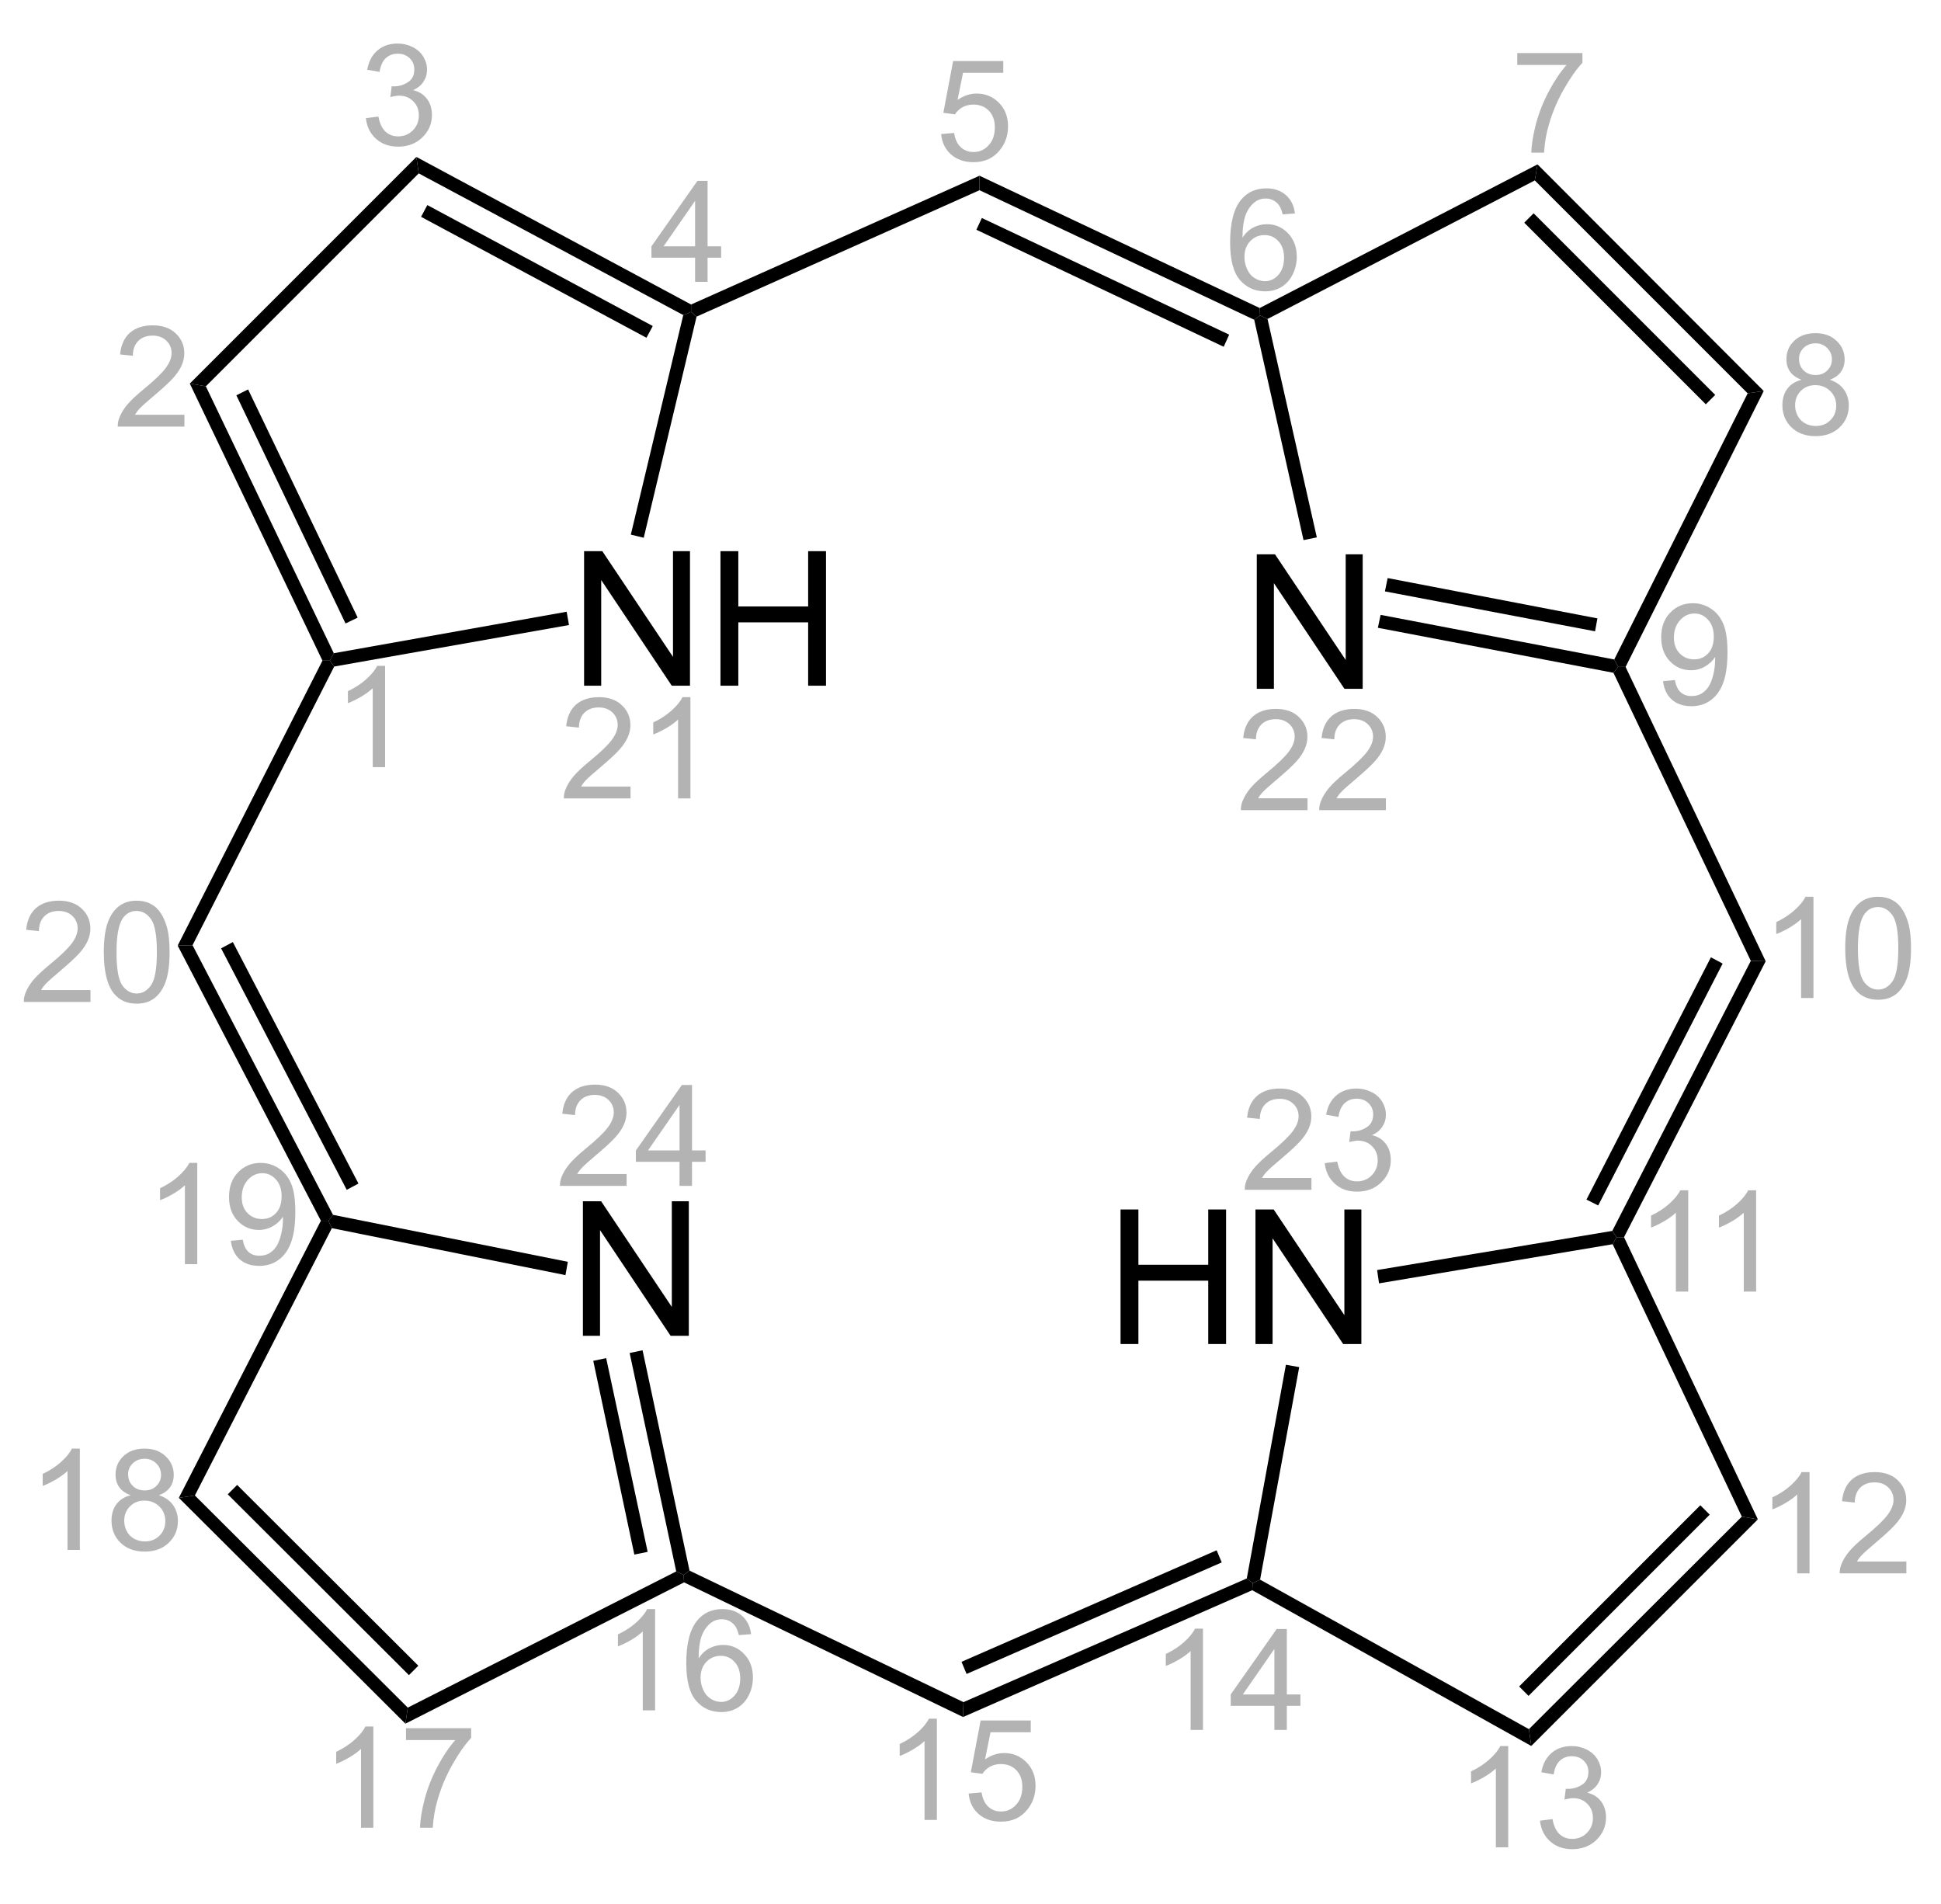 <?xml version="1.0" encoding="UTF-8"?>
<!-- Converted by misc2svg (http://www.network-science.de/tools/misc2svg/) -->
<svg xmlns="http://www.w3.org/2000/svg" xmlns:xlink="http://www.w3.org/1999/xlink" width="310pt" height="304pt" viewBox="0 0 310 304" version="1.1">
<defs>
<clipPath id="clip1">
  <path d="M 0 303.75 L 310 303.75 L 310 0 L 0 0 L 0 303.75 Z M 0 303.75 "/>
</clipPath>
</defs>
<g id="misc2svg">
<g clip-path="url(#clip1)" clip-rule="nonzero">
<path style=" stroke:none;fill-rule:nonzero;fill:rgb(0%,0%,0%);fill-opacity:1;" d="M 93.098 213.312 L 93.098 191.828 L 96.008 191.828 L 107.297 208.703 L 107.297 191.828 L 110.012 191.828 L 110.012 213.312 L 107.102 213.312 L 95.832 196.438 L 95.832 213.312 L 93.098 213.312 Z M 93.098 213.312 "/>
<path style=" stroke:none;fill-rule:nonzero;fill:rgb(0%,0%,0%);fill-opacity:1;" d="M 31.125 238.812 L 28.562 239.188 L 51.25 194.938 L 52.438 194.938 L 53 196.125 L 31.125 238.812 Z M 31.125 238.812 "/>
<path style=" stroke:none;fill-rule:nonzero;fill:rgb(0%,0%,0%);fill-opacity:1;" d="M 65.125 272.688 L 64.75 275.25 L 28.562 239.188 L 31.125 238.812 L 65.125 272.688 Z M 65.125 272.688 "/>
<path style=" stroke:none;fill-rule:nonzero;fill:rgb(0%,0%,0%);fill-opacity:1;" d="M 66.812 266 L 65.312 267.5 L 36.375 238.625 L 37.875 237.125 L 66.812 266 Z M 66.812 266 "/>
<path style=" stroke:none;fill-rule:nonzero;fill:rgb(0%,0%,0%);fill-opacity:1;" d="M 108 250.938 L 109.188 251.5 L 109.25 252.688 L 64.75 275.25 L 65.125 272.688 L 108 250.938 Z M 108 250.938 "/>
<path style=" stroke:none;fill-rule:nonzero;fill:rgb(0%,0%,0%);fill-opacity:1;" d="M 100.562 216.062 L 102.625 215.625 L 110.125 250.812 L 109.188 251.5 L 108 250.938 L 100.562 216.062 Z M 100.562 216.062 "/>
<path style=" stroke:none;fill-rule:nonzero;fill:rgb(0%,0%,0%);fill-opacity:1;" d="M 94.75 217.312 L 96.812 216.875 L 103.438 247.812 L 101.312 248.25 L 94.75 217.312 Z M 94.75 217.312 "/>
<path style=" stroke:none;fill-rule:nonzero;fill:rgb(0%,0%,0%);fill-opacity:1;" d="M 53 196.125 L 52.438 194.938 L 53.188 194 L 90.688 201.5 L 90.312 203.625 L 53 196.125 Z M 53 196.125 "/>
<path style=" stroke:none;fill-rule:nonzero;fill:rgb(0%,0%,0%);fill-opacity:1;" d="M 28.375 151 L 30.75 150.938 L 53.188 194 L 52.438 194.938 L 51.25 194.938 L 28.375 151 Z M 28.375 151 "/>
<path style=" stroke:none;fill-rule:nonzero;fill:rgb(0%,0%,0%);fill-opacity:1;" d="M 35.312 151.438 L 37.188 150.438 L 57.25 189 L 55.375 190 L 35.312 151.438 Z M 35.312 151.438 "/>
<path style=" stroke:none;fill-rule:nonzero;fill:rgb(0%,0%,0%);fill-opacity:1;" d="M 153.875 271.812 L 153.812 274.188 L 109.25 252.688 L 109.188 251.5 L 110.125 250.812 L 153.875 271.812 Z M 153.875 271.812 "/>
<path style=" stroke:none;fill-rule:nonzero;fill:rgb(0%,0%,0%);fill-opacity:1;" d="M 178.965 214.625 L 178.965 193.141 L 181.816 193.141 L 181.816 201.969 L 192.969 201.969 L 192.969 193.141 L 195.82 193.141 L 195.82 214.625 L 192.969 214.625 L 192.969 204.508 L 181.816 204.508 L 181.816 214.625 L 178.965 214.625 Z M 178.965 214.625 "/>
<path style=" stroke:none;fill-rule:nonzero;fill:rgb(0%,0%,0%);fill-opacity:1;" d="M 200.512 214.625 L 200.512 193.141 L 203.422 193.141 L 214.711 210.016 L 214.711 193.141 L 217.426 193.141 L 217.426 214.625 L 214.516 214.625 L 203.246 197.75 L 203.246 214.625 L 200.512 214.625 Z M 200.512 214.625 "/>
<path style=" stroke:none;fill-rule:nonzero;fill:rgb(0%,0%,0%);fill-opacity:1;" d="M 244.188 276.125 L 244.562 278.812 L 200 253.938 L 200.062 252.812 L 201.25 252.25 L 244.188 276.125 Z M 244.188 276.125 "/>
<path style=" stroke:none;fill-rule:nonzero;fill:rgb(0%,0%,0%);fill-opacity:1;" d="M 278.188 242.188 L 280.75 242.625 L 244.562 278.812 L 244.188 276.125 L 278.188 242.188 Z M 278.188 242.188 "/>
<path style=" stroke:none;fill-rule:nonzero;fill:rgb(0%,0%,0%);fill-opacity:1;" d="M 271.562 240.375 L 273.062 241.875 L 244.125 270.812 L 242.625 269.312 L 271.562 240.375 Z M 271.562 240.375 "/>
<path style=" stroke:none;fill-rule:nonzero;fill:rgb(0%,0%,0%);fill-opacity:1;" d="M 257.562 198.688 L 258.188 197.562 L 259.375 197.562 L 280.75 242.625 L 278.188 242.188 L 257.562 198.688 Z M 257.562 198.688 "/>
<path style=" stroke:none;fill-rule:nonzero;fill:rgb(0%,0%,0%);fill-opacity:1;" d="M 220.25 204.938 L 219.938 202.812 L 257.5 196.562 L 258.188 197.562 L 257.562 198.688 L 220.25 204.938 Z M 220.25 204.938 "/>
<path style=" stroke:none;fill-rule:nonzero;fill:rgb(0%,0%,0%);fill-opacity:1;" d="M 201.25 252.25 L 200.062 252.812 L 199.125 252.062 L 205.375 217.938 L 207.5 218.312 L 201.25 252.25 Z M 201.25 252.25 "/>
<path style=" stroke:none;fill-rule:nonzero;fill:rgb(0%,0%,0%);fill-opacity:1;" d="M 279.625 153.438 L 282 153.5 L 259.375 197.562 L 258.188 197.562 L 257.5 196.562 L 279.625 153.438 Z M 279.625 153.438 "/>
<path style=" stroke:none;fill-rule:nonzero;fill:rgb(0%,0%,0%);fill-opacity:1;" d="M 273.25 152.875 L 275.125 153.875 L 255.25 192.5 L 253.375 191.562 L 273.25 152.875 Z M 273.25 152.875 "/>
<path style=" stroke:none;fill-rule:nonzero;fill:rgb(0%,0%,0%);fill-opacity:1;" d="M 199.125 252.062 L 200.062 252.812 L 200 253.938 L 153.812 274.188 L 153.875 271.812 L 199.125 252.062 Z M 199.125 252.062 "/>
<path style=" stroke:none;fill-rule:nonzero;fill:rgb(0%,0%,0%);fill-opacity:1;" d="M 194.312 247.562 L 195.125 249.5 L 154.375 267.312 L 153.562 265.375 L 194.312 247.562 Z M 194.312 247.562 "/>
<path style=" stroke:none;fill-rule:nonzero;fill:rgb(0%,0%,0%);fill-opacity:1;" d="M 200.723 110 L 200.723 88.516 L 203.633 88.516 L 214.922 105.391 L 214.922 88.516 L 217.637 88.516 L 217.637 110 L 214.727 110 L 203.457 93.125 L 203.457 110 L 200.723 110 Z M 200.723 110 "/>
<path style=" stroke:none;fill-rule:nonzero;fill:rgb(0%,0%,0%);fill-opacity:1;" d="M 279.125 62.812 L 281.688 62.438 L 259.625 106.5 L 258.438 106.5 L 257.812 105.312 L 279.125 62.812 Z M 279.125 62.812 "/>
<path style=" stroke:none;fill-rule:nonzero;fill:rgb(0%,0%,0%);fill-opacity:1;" d="M 245.125 28.812 L 245.562 26.25 L 281.688 62.438 L 279.125 62.812 L 245.125 28.812 Z M 245.125 28.812 "/>
<path style=" stroke:none;fill-rule:nonzero;fill:rgb(0%,0%,0%);fill-opacity:1;" d="M 243.438 35.562 L 244.938 34.062 L 273.938 63.062 L 272.438 64.562 L 243.438 35.562 Z M 243.438 35.562 "/>
<path style=" stroke:none;fill-rule:nonzero;fill:rgb(0%,0%,0%);fill-opacity:1;" d="M 202.438 50.938 L 201.25 50.375 L 201.188 49.188 L 245.562 26.25 L 245.125 28.812 L 202.438 50.938 Z M 202.438 50.938 "/>
<path style=" stroke:none;fill-rule:nonzero;fill:rgb(0%,0%,0%);fill-opacity:1;" d="M 210.312 85.812 L 208.188 86.25 L 200.312 51.062 L 201.25 50.375 L 202.438 50.938 L 210.312 85.812 Z M 210.312 85.812 "/>
<path style=" stroke:none;fill-rule:nonzero;fill:rgb(0%,0%,0%);fill-opacity:1;" d="M 257.812 105.312 L 258.438 106.5 L 257.688 107.438 L 220.062 100.25 L 220.5 98.188 L 257.812 105.312 Z M 257.812 105.312 "/>
<path style=" stroke:none;fill-rule:nonzero;fill:rgb(0%,0%,0%);fill-opacity:1;" d="M 255.125 98.75 L 254.75 100.812 L 221.188 94.438 L 221.625 92.312 L 255.125 98.75 Z M 255.125 98.75 "/>
<path style=" stroke:none;fill-rule:nonzero;fill:rgb(0%,0%,0%);fill-opacity:1;" d="M 156.438 30.375 L 156.438 28.062 L 201.188 49.188 L 201.25 50.375 L 200.312 51.062 L 156.438 30.375 Z M 156.438 30.375 "/>
<path style=" stroke:none;fill-rule:nonzero;fill:rgb(0%,0%,0%);fill-opacity:1;" d="M 155.938 36.688 L 156.812 34.812 L 196.312 53.438 L 195.438 55.375 L 155.938 36.688 Z M 155.938 36.688 "/>
<path style=" stroke:none;fill-rule:nonzero;fill:rgb(0%,0%,0%);fill-opacity:1;" d="M 93.285 109.5 L 93.285 88.016 L 96.195 88.016 L 107.484 104.891 L 107.484 88.016 L 110.199 88.016 L 110.199 109.5 L 107.289 109.5 L 96.02 92.625 L 96.02 109.5 L 93.285 109.5 Z M 93.285 109.5 "/>
<path style=" stroke:none;fill-rule:nonzero;fill:rgb(0%,0%,0%);fill-opacity:1;" d="M 115.066 109.5 L 115.066 88.016 L 117.918 88.016 L 117.918 96.844 L 129.07 96.844 L 129.07 88.016 L 131.922 88.016 L 131.922 109.5 L 129.07 109.5 L 129.07 99.383 L 117.918 99.383 L 117.918 109.5 L 115.066 109.5 Z M 115.066 109.5 "/>
<path style=" stroke:none;fill-rule:nonzero;fill:rgb(0%,0%,0%);fill-opacity:1;" d="M 66.875 27.688 L 66.5 25.062 L 110.375 48.625 L 110.375 49.812 L 109.125 50.312 L 66.875 27.688 Z M 66.875 27.688 "/>
<path style=" stroke:none;fill-rule:nonzero;fill:rgb(0%,0%,0%);fill-opacity:1;" d="M 67.25 34.625 L 68.25 32.75 L 104.25 52.062 L 103.25 53.938 L 67.25 34.625 Z M 67.25 34.625 "/>
<path style=" stroke:none;fill-rule:nonzero;fill:rgb(0%,0%,0%);fill-opacity:1;" d="M 32.875 61.688 L 30.312 61.25 L 66.5 25.062 L 66.875 27.688 L 32.875 61.688 Z M 32.875 61.688 "/>
<path style=" stroke:none;fill-rule:nonzero;fill:rgb(0%,0%,0%);fill-opacity:1;" d="M 53.312 104.312 L 52.688 105.5 L 51.5 105.5 L 30.312 61.25 L 32.875 61.688 L 53.312 104.312 Z M 53.312 104.312 "/>
<path style=" stroke:none;fill-rule:nonzero;fill:rgb(0%,0%,0%);fill-opacity:1;" d="M 57.125 98.625 L 55.188 99.562 L 37.75 63.125 L 39.625 62.188 L 57.125 98.625 Z M 57.125 98.625 "/>
<path style=" stroke:none;fill-rule:nonzero;fill:rgb(0%,0%,0%);fill-opacity:1;" d="M 90.5 97.688 L 90.875 99.812 L 53.375 106.438 L 52.688 105.5 L 53.312 104.312 L 90.5 97.688 Z M 90.5 97.688 "/>
<path style=" stroke:none;fill-rule:nonzero;fill:rgb(0%,0%,0%);fill-opacity:1;" d="M 109.125 50.312 L 110.375 49.812 L 111.25 50.562 L 102.812 85.875 L 100.75 85.375 L 109.125 50.312 Z M 109.125 50.312 "/>
<path style=" stroke:none;fill-rule:nonzero;fill:rgb(0%,0%,0%);fill-opacity:1;" d="M 111.25 50.562 L 110.375 49.812 L 110.375 48.625 L 156.438 28.062 L 156.438 30.375 L 111.25 50.562 Z M 111.25 50.562 "/>
<path style=" stroke:none;fill-rule:nonzero;fill:rgb(0%,0%,0%);fill-opacity:1;" d="M 257.688 107.438 L 258.438 106.5 L 259.625 106.5 L 282 153.5 L 279.625 153.438 L 257.688 107.438 Z M 257.688 107.438 "/>
<path style=" stroke:none;fill-rule:nonzero;fill:rgb(0%,0%,0%);fill-opacity:1;" d="M 51.5 105.5 L 52.688 105.5 L 53.375 106.438 L 30.75 150.938 L 28.375 151 L 51.5 105.5 Z M 51.5 105.5 "/>
<path style=" stroke:none;fill-rule:nonzero;fill:rgb(70.196%,70.196%,70.196%);fill-opacity:1;" d="M 61.504 122.5 L 59.531 122.5 L 59.531 109.902 C 59.047 110.359 58.422 110.816 57.656 111.27 C 56.883 111.715 56.191 112.051 55.566 112.285 L 55.566 110.371 C 56.672 109.852 57.641 109.219 58.477 108.477 C 59.305 107.734 59.891 107.023 60.234 106.328 L 61.504 106.328 L 61.504 122.5 Z M 61.504 122.5 "/>
<path style=" stroke:none;fill-rule:nonzero;fill:rgb(70.196%,70.196%,70.196%);fill-opacity:1;" d="M 29.453 66.23 L 29.453 68.125 L 18.809 68.125 C 18.793 67.648 18.871 67.188 19.043 66.758 C 19.316 66.031 19.746 65.312 20.332 64.609 C 20.93 63.906 21.797 63.094 22.93 62.168 C 24.672 60.738 25.852 59.605 26.465 58.77 C 27.09 57.926 27.402 57.129 27.402 56.387 C 27.402 55.594 27.117 54.93 26.562 54.395 C 26 53.863 25.273 53.594 24.375 53.594 C 23.406 53.594 22.641 53.883 22.07 54.453 C 21.508 55.031 21.219 55.816 21.211 56.816 L 19.18 56.602 C 19.32 55.094 19.844 53.941 20.742 53.145 C 21.648 52.352 22.875 51.953 24.414 51.953 C 25.945 51.953 27.168 52.383 28.066 53.242 C 28.977 54.102 29.434 55.164 29.434 56.426 C 29.434 57.066 29.297 57.695 29.023 58.32 C 28.758 58.945 28.324 59.605 27.715 60.293 C 27.102 60.984 26.086 61.93 24.668 63.125 C 23.48 64.133 22.719 64.805 22.383 65.156 C 22.039 65.508 21.766 65.867 21.562 66.23 L 29.453 66.23 Z M 29.453 66.23 "/>
<path style=" stroke:none;fill-rule:nonzero;fill:rgb(70.196%,70.196%,70.196%);fill-opacity:1;" d="M 58.438 18.867 L 60.43 18.613 C 60.648 19.734 61.035 20.543 61.582 21.035 C 62.129 21.531 62.793 21.777 63.574 21.777 C 64.512 21.777 65.297 21.461 65.938 20.82 C 66.57 20.172 66.895 19.371 66.895 18.418 C 66.895 17.508 66.594 16.758 65.996 16.172 C 65.41 15.578 64.656 15.273 63.75 15.273 C 63.367 15.273 62.898 15.352 62.344 15.508 L 62.559 13.77 C 62.688 13.785 62.797 13.789 62.891 13.789 C 63.719 13.789 64.477 13.57 65.156 13.125 C 65.828 12.688 66.172 12.008 66.172 11.094 C 66.172 10.367 65.922 9.766 65.43 9.297 C 64.93 8.82 64.301 8.574 63.535 8.574 C 62.766 8.574 62.117 8.82 61.602 9.297 C 61.094 9.781 60.766 10.508 60.625 11.484 L 58.652 11.133 C 58.887 9.805 59.434 8.781 60.293 8.047 C 61.152 7.32 62.219 6.953 63.496 6.953 C 64.367 6.953 65.176 7.145 65.918 7.52 C 66.66 7.898 67.227 8.414 67.617 9.062 C 68.008 9.719 68.203 10.406 68.203 11.133 C 68.203 11.836 68.012 12.477 67.637 13.047 C 67.27 13.609 66.719 14.059 65.977 14.395 C 66.922 14.617 67.66 15.078 68.184 15.781 C 68.715 16.477 68.984 17.336 68.984 18.359 C 68.984 19.766 68.469 20.969 67.441 21.953 C 66.426 22.93 65.137 23.418 63.574 23.418 C 62.152 23.418 60.977 23 60.039 22.148 C 59.109 21.305 58.578 20.211 58.438 18.867 Z M 58.438 18.867 "/>
<path style=" stroke:none;fill-rule:nonzero;fill:rgb(70.196%,70.196%,70.196%);fill-opacity:1;" d="M 111.016 45 L 111.016 41.152 L 104.043 41.152 L 104.043 39.336 L 111.387 28.887 L 113.008 28.887 L 113.008 39.336 L 115.176 39.336 L 115.176 41.152 L 113.008 41.152 L 113.008 45 L 111.016 45 Z M 111.016 39.336 L 111.016 32.07 L 105.977 39.336 L 111.016 39.336 Z M 111.016 39.336 "/>
<path style=" stroke:none;fill-rule:nonzero;fill:rgb(70.196%,70.196%,70.196%);fill-opacity:1;" d="M 150.312 21.406 L 152.383 21.23 C 152.539 22.246 152.895 23.008 153.457 23.516 C 154.016 24.023 154.691 24.277 155.488 24.277 C 156.438 24.277 157.234 23.922 157.891 23.203 C 158.555 22.492 158.887 21.531 158.887 20.332 C 158.887 19.215 158.562 18.328 157.93 17.676 C 157.305 17.027 156.477 16.699 155.449 16.699 C 154.809 16.699 154.227 16.844 153.711 17.129 C 153.203 17.418 152.805 17.793 152.52 18.262 L 150.664 18.008 L 152.227 9.746 L 160.234 9.746 L 160.234 11.621 L 153.809 11.621 L 152.93 15.957 C 153.906 15.281 154.922 14.941 155.977 14.941 C 157.383 14.941 158.562 15.43 159.531 16.406 C 160.508 17.383 160.996 18.633 160.996 20.156 C 160.996 21.617 160.566 22.883 159.707 23.945 C 158.676 25.25 157.27 25.898 155.488 25.898 C 154.016 25.898 152.816 25.488 151.895 24.668 C 150.969 23.848 150.438 22.766 150.312 21.406 Z M 150.312 21.406 "/>
<path style=" stroke:none;fill-rule:nonzero;fill:rgb(70.196%,70.196%,70.196%);fill-opacity:1;" d="M 206.816 34.082 L 204.863 34.238 C 204.68 33.473 204.422 32.91 204.102 32.559 C 203.562 31.988 202.91 31.699 202.129 31.699 C 201.504 31.699 200.945 31.875 200.469 32.227 C 199.844 32.688 199.344 33.352 198.984 34.219 C 198.633 35.094 198.445 36.336 198.438 37.949 C 198.914 37.223 199.496 36.68 200.176 36.328 C 200.863 35.977 201.586 35.801 202.344 35.801 C 203.672 35.801 204.797 36.289 205.723 37.266 C 206.645 38.234 207.109 39.484 207.109 41.016 C 207.109 42.031 206.883 42.977 206.445 43.848 C 206.016 44.707 205.414 45.371 204.648 45.84 C 203.891 46.293 203.031 46.523 202.07 46.523 C 200.414 46.523 199.066 45.918 198.027 44.707 C 196.984 43.496 196.465 41.5 196.465 38.711 C 196.465 35.602 197.039 33.336 198.203 31.914 C 199.203 30.695 200.551 30.078 202.246 30.078 C 203.52 30.078 204.562 30.438 205.371 31.152 C 206.176 31.855 206.66 32.832 206.816 34.082 Z M 198.75 41.035 C 198.75 41.715 198.891 42.363 199.18 42.988 C 199.461 43.613 199.867 44.094 200.391 44.414 C 200.906 44.742 201.453 44.902 202.031 44.902 C 202.859 44.902 203.578 44.566 204.18 43.887 C 204.773 43.211 205.078 42.297 205.078 41.133 C 205.078 40.031 204.773 39.156 204.18 38.516 C 203.594 37.867 202.852 37.539 201.953 37.539 C 201.055 37.539 200.293 37.867 199.668 38.516 C 199.055 39.156 198.75 39.996 198.75 41.035 Z M 198.75 41.035 "/>
<path style=" stroke:none;fill-rule:nonzero;fill:rgb(70.196%,70.196%,70.196%);fill-opacity:1;" d="M 242.324 10.371 L 242.324 8.477 L 252.734 8.477 L 252.734 10.02 C 251.719 11.113 250.703 12.57 249.688 14.375 C 248.68 16.172 247.91 18.027 247.363 19.941 C 246.957 21.297 246.703 22.773 246.602 24.375 L 244.57 24.375 C 244.594 23.117 244.844 21.582 245.312 19.785 C 245.789 17.988 246.477 16.258 247.363 14.59 C 248.246 12.926 249.188 11.52 250.195 10.371 L 242.324 10.371 Z M 242.324 10.371 "/>
<path style=" stroke:none;fill-rule:nonzero;fill:rgb(70.196%,70.196%,70.196%);fill-opacity:1;" d="M 287.734 60.645 C 286.914 60.348 286.297 59.918 285.898 59.355 C 285.508 58.797 285.312 58.133 285.312 57.363 C 285.312 56.191 285.727 55.211 286.562 54.414 C 287.406 53.609 288.535 53.203 289.941 53.203 C 291.348 53.203 292.469 53.613 293.32 54.434 C 294.18 55.242 294.609 56.23 294.609 57.402 C 294.609 58.16 294.414 58.82 294.023 59.375 C 293.633 59.922 293.039 60.348 292.246 60.645 C 293.234 60.973 293.984 61.492 294.492 62.207 C 295.008 62.926 295.273 63.781 295.273 64.766 C 295.273 66.148 294.785 67.305 293.809 68.242 C 292.832 69.18 291.547 69.648 289.961 69.648 C 288.367 69.648 287.09 69.18 286.113 68.242 C 285.148 67.297 284.668 66.113 284.668 64.707 C 284.668 63.668 284.926 62.793 285.449 62.09 C 285.98 61.375 286.742 60.895 287.734 60.645 Z M 287.324 57.285 C 287.324 58.055 287.57 58.68 288.066 59.16 C 288.559 59.645 289.199 59.883 289.98 59.883 C 290.734 59.883 291.352 59.645 291.836 59.16 C 292.328 58.68 292.578 58.094 292.578 57.402 C 292.578 56.676 292.324 56.062 291.816 55.566 C 291.32 55.074 290.703 54.824 289.961 54.824 C 289.203 54.824 288.574 55.07 288.066 55.547 C 287.57 56.031 287.324 56.609 287.324 57.285 Z M 286.699 64.727 C 286.699 65.289 286.828 65.836 287.09 66.367 C 287.363 66.891 287.758 67.301 288.281 67.598 C 288.812 67.887 289.383 68.027 290 68.027 C 290.938 68.027 291.711 67.727 292.324 67.109 C 292.949 66.5 293.262 65.723 293.262 64.785 C 293.262 63.836 292.938 63.055 292.305 62.441 C 291.664 61.816 290.867 61.504 289.922 61.504 C 288.992 61.504 288.227 61.812 287.617 62.422 C 287 63.039 286.699 63.805 286.699 64.727 Z M 286.699 64.727 "/>
<path style=" stroke:none;fill-rule:nonzero;fill:rgb(70.196%,70.196%,70.196%);fill-opacity:1;" d="M 265.605 108.77 L 267.5 108.594 C 267.664 109.492 267.973 110.148 268.418 110.547 C 268.871 110.953 269.457 111.152 270.176 111.152 C 270.785 111.152 271.32 111.016 271.777 110.742 C 272.23 110.461 272.602 110.086 272.891 109.629 C 273.188 109.16 273.438 108.531 273.633 107.734 C 273.828 106.945 273.926 106.133 273.926 105.312 C 273.926 105.227 273.926 105.094 273.926 104.922 C 273.52 105.547 272.973 106.055 272.285 106.445 C 271.605 106.836 270.867 107.031 270.078 107.031 C 268.75 107.031 267.621 106.555 266.699 105.586 C 265.773 104.625 265.312 103.352 265.312 101.758 C 265.312 100.133 265.789 98.824 266.758 97.832 C 267.719 96.832 268.926 96.328 270.371 96.328 C 271.426 96.328 272.383 96.617 273.242 97.188 C 274.109 97.75 274.77 98.551 275.215 99.59 C 275.668 100.633 275.898 102.145 275.898 104.121 C 275.898 106.18 275.668 107.82 275.215 109.043 C 274.77 110.254 274.105 111.18 273.223 111.816 C 272.348 112.457 271.32 112.773 270.137 112.773 C 268.871 112.773 267.836 112.43 267.031 111.738 C 266.234 111.035 265.762 110.047 265.605 108.77 Z M 273.711 101.66 C 273.711 100.527 273.402 99.629 272.793 98.965 C 272.191 98.301 271.469 97.969 270.625 97.969 C 269.734 97.969 268.969 98.328 268.32 99.043 C 267.664 99.762 267.344 100.695 267.344 101.836 C 267.344 102.867 267.648 103.703 268.262 104.336 C 268.887 104.977 269.652 105.293 270.566 105.293 C 271.477 105.293 272.227 104.977 272.812 104.336 C 273.406 103.703 273.711 102.809 273.711 101.66 Z M 273.711 101.66 "/>
<path style=" stroke:none;fill-rule:nonzero;fill:rgb(70.196%,70.196%,70.196%);fill-opacity:1;" d="M 289.629 159.375 L 287.656 159.375 L 287.656 146.777 C 287.172 147.234 286.547 147.691 285.781 148.145 C 285.008 148.59 284.316 148.926 283.691 149.16 L 283.691 147.246 C 284.797 146.727 285.766 146.094 286.602 145.352 C 287.43 144.609 288.016 143.898 288.359 143.203 L 289.629 143.203 L 289.629 159.375 Z M 289.629 159.375 "/>
<path style=" stroke:none;fill-rule:nonzero;fill:rgb(70.196%,70.196%,70.196%);fill-opacity:1;" d="M 294.703 151.426 C 294.703 149.527 294.898 148 295.289 146.836 C 295.68 145.68 296.254 144.785 297.027 144.16 C 297.809 143.523 298.785 143.203 299.957 143.203 C 300.816 143.203 301.566 143.379 302.223 143.73 C 302.871 144.07 303.402 144.57 303.824 145.234 C 304.254 145.891 304.59 146.688 304.84 147.637 C 305.082 148.574 305.211 149.84 305.211 151.426 C 305.211 153.316 305.016 154.844 304.625 156.016 C 304.234 157.18 303.648 158.078 302.867 158.711 C 302.094 159.336 301.129 159.648 299.957 159.648 C 298.395 159.648 297.168 159.098 296.285 157.988 C 295.23 156.648 294.703 154.461 294.703 151.426 Z M 296.734 151.426 C 296.734 154.07 297.035 155.836 297.652 156.719 C 298.277 157.594 299.043 158.027 299.957 158.027 C 300.855 158.027 301.617 157.594 302.242 156.719 C 302.867 155.836 303.18 154.07 303.18 151.426 C 303.18 148.785 302.867 147.027 302.242 146.152 C 301.617 145.281 300.844 144.844 299.938 144.844 C 299.023 144.844 298.297 145.23 297.75 145.996 C 297.07 146.973 296.734 148.785 296.734 151.426 Z M 296.734 151.426 "/>
<path style=" stroke:none;fill-rule:nonzero;fill:rgb(70.196%,70.196%,70.196%);fill-opacity:1;" d="M 269.629 206.25 L 267.656 206.25 L 267.656 193.652 C 267.172 194.109 266.547 194.566 265.781 195.02 C 265.008 195.465 264.316 195.801 263.691 196.035 L 263.691 194.121 C 264.797 193.602 265.766 192.969 266.602 192.227 C 267.43 191.484 268.016 190.773 268.359 190.078 L 269.629 190.078 L 269.629 206.25 Z M 269.629 206.25 "/>
<path style=" stroke:none;fill-rule:nonzero;fill:rgb(70.196%,70.196%,70.196%);fill-opacity:1;" d="M 280.473 206.25 L 278.5 206.25 L 278.5 193.652 C 278.016 194.109 277.391 194.566 276.625 195.02 C 275.852 195.465 275.16 195.801 274.535 196.035 L 274.535 194.121 C 275.637 193.602 276.609 192.969 277.445 192.227 C 278.273 191.484 278.859 190.773 279.203 190.078 L 280.473 190.078 L 280.473 206.25 Z M 280.473 206.25 "/>
<path style=" stroke:none;fill-rule:nonzero;fill:rgb(70.196%,70.196%,70.196%);fill-opacity:1;" d="M 289.004 251.25 L 287.031 251.25 L 287.031 238.652 C 286.547 239.109 285.922 239.566 285.156 240.02 C 284.383 240.465 283.691 240.801 283.066 241.035 L 283.066 239.121 C 284.172 238.602 285.141 237.969 285.977 237.227 C 286.805 236.484 287.391 235.773 287.734 235.078 L 289.004 235.078 L 289.004 251.25 Z M 289.004 251.25 "/>
<path style=" stroke:none;fill-rule:nonzero;fill:rgb(70.196%,70.196%,70.196%);fill-opacity:1;" d="M 304.469 249.355 L 304.469 251.25 L 293.824 251.25 C 293.809 250.773 293.887 250.312 294.059 249.883 C 294.332 249.156 294.762 248.438 295.348 247.734 C 295.941 247.031 296.812 246.219 297.945 245.293 C 299.688 243.863 300.863 242.73 301.48 241.895 C 302.105 241.051 302.418 240.254 302.418 239.512 C 302.418 238.719 302.133 238.055 301.578 237.52 C 301.016 236.988 300.289 236.719 299.391 236.719 C 298.422 236.719 297.656 237.008 297.086 237.578 C 296.523 238.156 296.234 238.941 296.227 239.941 L 294.195 239.727 C 294.336 238.219 294.859 237.066 295.758 236.27 C 296.664 235.477 297.891 235.078 299.43 235.078 C 300.961 235.078 302.184 235.508 303.082 236.367 C 303.988 237.227 304.449 238.289 304.449 239.551 C 304.449 240.191 304.312 240.82 304.039 241.445 C 303.773 242.07 303.34 242.73 302.73 243.418 C 302.113 244.109 301.098 245.055 299.684 246.25 C 298.496 247.258 297.734 247.93 297.398 248.281 C 297.055 248.633 296.781 248.992 296.578 249.355 L 304.469 249.355 Z M 304.469 249.355 "/>
<path style=" stroke:none;fill-rule:nonzero;fill:rgb(70.196%,70.196%,70.196%);fill-opacity:1;" d="M 240.879 295 L 238.906 295 L 238.906 282.402 C 238.422 282.863 237.797 283.316 237.031 283.77 C 236.258 284.215 235.566 284.551 234.941 284.785 L 234.941 282.871 C 236.047 282.355 237.016 281.719 237.852 280.977 C 238.68 280.234 239.266 279.523 239.609 278.828 L 240.879 278.828 L 240.879 295 Z M 240.879 295 "/>
<path style=" stroke:none;fill-rule:nonzero;fill:rgb(70.196%,70.196%,70.196%);fill-opacity:1;" d="M 245.953 290.742 L 247.945 290.488 C 248.164 291.613 248.551 292.418 249.098 292.91 C 249.645 293.41 250.309 293.652 251.09 293.652 C 252.027 293.652 252.812 293.336 253.453 292.695 C 254.086 292.047 254.41 291.246 254.41 290.293 C 254.41 289.387 254.105 288.633 253.512 288.047 C 252.926 287.453 252.172 287.148 251.266 287.148 C 250.883 287.148 250.414 287.227 249.859 287.383 L 250.074 285.645 C 250.199 285.66 250.312 285.664 250.406 285.664 C 251.234 285.664 251.992 285.445 252.672 285 C 253.344 284.562 253.688 283.883 253.688 282.969 C 253.688 282.242 253.438 281.641 252.945 281.172 C 252.445 280.695 251.816 280.449 251.051 280.449 C 250.277 280.449 249.633 280.695 249.117 281.172 C 248.609 281.656 248.281 282.383 248.141 283.359 L 246.168 283.008 C 246.402 281.68 246.949 280.656 247.809 279.922 C 248.668 279.195 249.73 278.828 251.012 278.828 C 251.879 278.828 252.691 279.02 253.434 279.395 C 254.176 279.777 254.742 280.289 255.133 280.938 C 255.523 281.594 255.719 282.281 255.719 283.008 C 255.719 283.711 255.527 284.352 255.152 284.922 C 254.785 285.484 254.234 285.934 253.492 286.27 C 254.438 286.496 255.176 286.953 255.699 287.656 C 256.23 288.352 256.5 289.211 256.5 290.234 C 256.5 291.641 255.98 292.844 254.957 293.828 C 253.941 294.805 252.652 295.293 251.09 295.293 C 249.668 295.293 248.492 294.875 247.555 294.023 C 246.625 293.18 246.094 292.086 245.953 290.742 Z M 245.953 290.742 "/>
<path style=" stroke:none;fill-rule:nonzero;fill:rgb(70.196%,70.196%,70.196%);fill-opacity:1;" d="M 192.129 276.25 L 190.156 276.25 L 190.156 263.652 C 189.672 264.109 189.047 264.566 188.281 265.02 C 187.508 265.465 186.816 265.801 186.191 266.035 L 186.191 264.121 C 187.297 263.602 188.266 262.969 189.102 262.227 C 189.93 261.484 190.516 260.773 190.859 260.078 L 192.129 260.078 L 192.129 276.25 Z M 192.129 276.25 "/>
<path style=" stroke:none;fill-rule:nonzero;fill:rgb(70.196%,70.196%,70.196%);fill-opacity:1;" d="M 203.531 276.25 L 203.531 272.402 L 196.559 272.402 L 196.559 270.586 L 203.902 260.137 L 205.523 260.137 L 205.523 270.586 L 207.691 270.586 L 207.691 272.402 L 205.523 272.402 L 205.523 276.25 L 203.531 276.25 Z M 203.531 270.586 L 203.531 263.32 L 198.492 270.586 L 203.531 270.586 Z M 203.531 270.586 "/>
<path style=" stroke:none;fill-rule:nonzero;fill:rgb(70.196%,70.196%,70.196%);fill-opacity:1;" d="M 149.629 290.625 L 147.656 290.625 L 147.656 278.027 C 147.172 278.488 146.547 278.941 145.781 279.395 C 145.008 279.84 144.316 280.176 143.691 280.41 L 143.691 278.496 C 144.797 277.98 145.766 277.344 146.602 276.602 C 147.43 275.859 148.016 275.148 148.359 274.453 L 149.629 274.453 L 149.629 290.625 Z M 149.629 290.625 "/>
<path style=" stroke:none;fill-rule:nonzero;fill:rgb(70.196%,70.196%,70.196%);fill-opacity:1;" d="M 154.703 286.406 L 156.773 286.23 C 156.93 287.246 157.285 288.008 157.848 288.516 C 158.402 289.023 159.082 289.277 159.879 289.277 C 160.824 289.277 161.625 288.922 162.281 288.203 C 162.945 287.492 163.277 286.535 163.277 285.332 C 163.277 284.215 162.953 283.332 162.32 282.676 C 161.695 282.027 160.863 281.699 159.84 281.699 C 159.199 281.699 158.617 281.848 158.102 282.129 C 157.594 282.418 157.191 282.793 156.91 283.262 L 155.055 283.008 L 156.617 274.746 L 164.625 274.746 L 164.625 276.621 L 158.199 276.621 L 157.32 280.957 C 158.297 280.285 159.312 279.941 160.367 279.941 C 161.773 279.941 162.953 280.43 163.922 281.406 C 164.898 282.383 165.387 283.633 165.387 285.156 C 165.387 286.617 164.957 287.883 164.098 288.945 C 163.066 290.25 161.66 290.898 159.879 290.898 C 158.402 290.898 157.207 290.488 156.285 289.668 C 155.355 288.848 154.828 287.766 154.703 286.406 Z M 154.703 286.406 "/>
<path style=" stroke:none;fill-rule:nonzero;fill:rgb(70.196%,70.196%,70.196%);fill-opacity:1;" d="M 104.629 273.125 L 102.656 273.125 L 102.656 260.527 C 102.172 260.984 101.547 261.441 100.781 261.895 C 100.008 262.34 99.316 262.676 98.691 262.91 L 98.691 260.996 C 99.797 260.477 100.766 259.844 101.602 259.102 C 102.43 258.359 103.016 257.648 103.359 256.953 L 104.629 256.953 L 104.629 273.125 Z M 104.629 273.125 "/>
<path style=" stroke:none;fill-rule:nonzero;fill:rgb(70.196%,70.196%,70.196%);fill-opacity:1;" d="M 119.957 260.957 L 118.004 261.113 C 117.816 260.348 117.562 259.785 117.242 259.434 C 116.703 258.863 116.051 258.574 115.27 258.574 C 114.645 258.574 114.086 258.75 113.609 259.102 C 112.984 259.562 112.484 260.227 112.125 261.094 C 111.773 261.969 111.586 263.211 111.578 264.824 C 112.055 264.098 112.637 263.555 113.316 263.203 C 114.004 262.852 114.727 262.676 115.484 262.676 C 116.812 262.676 117.934 263.164 118.863 264.141 C 119.785 265.109 120.25 266.359 120.25 267.891 C 120.25 268.906 120.023 269.852 119.586 270.723 C 119.156 271.582 118.555 272.246 117.789 272.715 C 117.031 273.168 116.172 273.398 115.211 273.398 C 113.555 273.398 112.207 272.793 111.168 271.582 C 110.121 270.371 109.605 268.375 109.605 265.586 C 109.605 262.477 110.18 260.211 111.344 258.789 C 112.344 257.57 113.691 256.953 115.387 256.953 C 116.66 256.953 117.699 257.312 118.512 258.027 C 119.316 258.73 119.801 259.707 119.957 260.957 Z M 111.891 267.91 C 111.891 268.59 112.031 269.238 112.32 269.863 C 112.602 270.488 113.008 270.969 113.531 271.289 C 114.047 271.617 114.594 271.777 115.172 271.777 C 116 271.777 116.719 271.441 117.32 270.762 C 117.914 270.086 118.219 269.172 118.219 268.008 C 118.219 266.906 117.914 266.031 117.32 265.391 C 116.734 264.742 115.992 264.414 115.094 264.414 C 114.195 264.414 113.434 264.742 112.809 265.391 C 112.191 266.031 111.891 266.871 111.891 267.91 Z M 111.891 267.91 "/>
<path style=" stroke:none;fill-rule:nonzero;fill:rgb(70.196%,70.196%,70.196%);fill-opacity:1;" d="M 59.629 291.875 L 57.656 291.875 L 57.656 279.277 C 57.172 279.738 56.547 280.191 55.781 280.645 C 55.008 281.09 54.316 281.426 53.691 281.66 L 53.691 279.746 C 54.797 279.23 55.766 278.594 56.602 277.852 C 57.43 277.109 58.016 276.398 58.359 275.703 L 59.629 275.703 L 59.629 291.875 Z M 59.629 291.875 "/>
<path style=" stroke:none;fill-rule:nonzero;fill:rgb(70.196%,70.196%,70.196%);fill-opacity:1;" d="M 64.84 277.871 L 64.84 275.977 L 75.25 275.977 L 75.25 277.52 C 74.234 278.613 73.219 280.07 72.203 281.875 C 71.195 283.672 70.426 285.527 69.879 287.441 C 69.473 288.801 69.219 290.273 69.117 291.875 L 67.086 291.875 C 67.109 290.617 67.359 289.082 67.828 287.285 C 68.305 285.488 68.988 283.762 69.879 282.09 C 70.762 280.426 71.703 279.02 72.711 277.871 L 64.84 277.871 Z M 64.84 277.871 "/>
<path style=" stroke:none;fill-rule:nonzero;fill:rgb(70.196%,70.196%,70.196%);fill-opacity:1;" d="M 12.754 247.5 L 10.781 247.5 L 10.781 234.902 C 10.297 235.359 9.672 235.816 8.906 236.27 C 8.133 236.715 7.441 237.051 6.816 237.285 L 6.816 235.371 C 7.922 234.852 8.891 234.219 9.727 233.477 C 10.555 232.734 11.141 232.023 11.484 231.328 L 12.754 231.328 L 12.754 247.5 Z M 12.754 247.5 "/>
<path style=" stroke:none;fill-rule:nonzero;fill:rgb(70.196%,70.196%,70.196%);fill-opacity:1;" d="M 20.875 238.77 C 20.055 238.473 19.438 238.043 19.039 237.48 C 18.648 236.922 18.453 236.258 18.453 235.488 C 18.453 234.316 18.867 233.336 19.703 232.539 C 20.547 231.734 21.676 231.328 23.082 231.328 C 24.488 231.328 25.609 231.738 26.461 232.559 C 27.32 233.367 27.75 234.355 27.75 235.527 C 27.75 236.285 27.555 236.945 27.164 237.5 C 26.773 238.047 26.176 238.473 25.387 238.77 C 26.371 239.098 27.125 239.617 27.633 240.332 C 28.148 241.051 28.414 241.906 28.414 242.891 C 28.414 244.273 27.926 245.43 26.949 246.367 C 25.973 247.305 24.688 247.773 23.102 247.773 C 21.508 247.773 20.23 247.305 19.254 246.367 C 18.285 245.422 17.809 244.238 17.809 242.832 C 17.809 241.793 18.066 240.918 18.59 240.215 C 19.121 239.5 19.883 239.02 20.875 238.77 Z M 20.465 235.41 C 20.465 236.18 20.707 236.805 21.207 237.285 C 21.699 237.77 22.34 238.008 23.121 238.008 C 23.871 238.008 24.492 237.77 24.977 237.285 C 25.469 236.805 25.719 236.219 25.719 235.527 C 25.719 234.801 25.465 234.188 24.957 233.691 C 24.457 233.199 23.844 232.949 23.102 232.949 C 22.344 232.949 21.715 233.195 21.207 233.672 C 20.707 234.156 20.465 234.734 20.465 235.41 Z M 19.84 242.852 C 19.84 243.414 19.965 243.961 20.23 244.492 C 20.504 245.016 20.898 245.426 21.422 245.723 C 21.953 246.012 22.523 246.152 23.141 246.152 C 24.078 246.152 24.848 245.852 25.465 245.234 C 26.09 244.625 26.402 243.848 26.402 242.91 C 26.402 241.961 26.078 241.18 25.445 240.566 C 24.805 239.941 24.008 239.629 23.062 239.629 C 22.133 239.629 21.367 239.938 20.758 240.547 C 20.141 241.164 19.84 241.93 19.84 242.852 Z M 19.84 242.852 "/>
<path style=" stroke:none;fill-rule:nonzero;fill:rgb(70.196%,70.196%,70.196%);fill-opacity:1;" d="M 31.504 201.875 L 29.531 201.875 L 29.531 189.277 C 29.047 189.734 28.422 190.191 27.656 190.645 C 26.883 191.09 26.191 191.426 25.566 191.66 L 25.566 189.746 C 26.672 189.227 27.641 188.594 28.477 187.852 C 29.305 187.109 29.891 186.398 30.234 185.703 L 31.504 185.703 L 31.504 201.875 Z M 31.504 201.875 "/>
<path style=" stroke:none;fill-rule:nonzero;fill:rgb(70.196%,70.196%,70.196%);fill-opacity:1;" d="M 36.871 198.145 L 38.766 197.969 C 38.93 198.867 39.238 199.523 39.684 199.922 C 40.137 200.328 40.723 200.527 41.441 200.527 C 42.051 200.527 42.582 200.391 43.043 200.117 C 43.496 199.836 43.867 199.461 44.156 199.004 C 44.453 198.535 44.703 197.906 44.898 197.109 C 45.094 196.32 45.191 195.508 45.191 194.688 C 45.191 194.602 45.191 194.469 45.191 194.297 C 44.785 194.922 44.238 195.43 43.551 195.82 C 42.871 196.211 42.133 196.406 41.344 196.406 C 40.016 196.406 38.887 195.93 37.965 194.961 C 37.035 194 36.578 192.727 36.578 191.133 C 36.578 189.508 37.055 188.199 38.023 187.207 C 38.984 186.207 40.191 185.703 41.637 185.703 C 42.691 185.703 43.648 185.992 44.508 186.562 C 45.375 187.125 46.035 187.926 46.48 188.965 C 46.934 190.008 47.164 191.52 47.164 193.496 C 47.164 195.555 46.934 197.195 46.48 198.418 C 46.035 199.629 45.371 200.555 44.488 201.191 C 43.613 201.832 42.582 202.148 41.402 202.148 C 40.137 202.148 39.102 201.805 38.297 201.113 C 37.5 200.41 37.027 199.422 36.871 198.145 Z M 44.977 191.035 C 44.977 189.902 44.668 189.004 44.059 188.34 C 43.457 187.676 42.734 187.344 41.891 187.344 C 41 187.344 40.234 187.703 39.586 188.418 C 38.93 189.137 38.609 190.07 38.609 191.211 C 38.609 192.242 38.91 193.078 39.527 193.711 C 40.152 194.352 40.918 194.668 41.832 194.668 C 42.738 194.668 43.492 194.352 44.078 193.711 C 44.672 193.078 44.977 192.184 44.977 191.035 Z M 44.977 191.035 "/>
<path style=" stroke:none;fill-rule:nonzero;fill:rgb(70.196%,70.196%,70.196%);fill-opacity:1;" d="M 14.453 158.105 L 14.453 160 L 3.809 160 C 3.793 159.523 3.871 159.062 4.043 158.633 C 4.316 157.906 4.746 157.188 5.332 156.484 C 5.93 155.781 6.797 154.969 7.93 154.043 C 9.672 152.613 10.852 151.48 11.465 150.645 C 12.09 149.801 12.402 149.004 12.402 148.262 C 12.402 147.469 12.117 146.805 11.562 146.27 C 11 145.738 10.273 145.469 9.375 145.469 C 8.406 145.469 7.641 145.758 7.07 146.328 C 6.508 146.906 6.219 147.691 6.211 148.691 L 4.18 148.477 C 4.32 146.969 4.844 145.816 5.742 145.02 C 6.648 144.227 7.875 143.828 9.414 143.828 C 10.945 143.828 12.168 144.258 13.066 145.117 C 13.977 145.977 14.434 147.039 14.434 148.301 C 14.434 148.941 14.297 149.57 14.023 150.195 C 13.758 150.82 13.324 151.48 12.715 152.168 C 12.102 152.859 11.086 153.805 9.668 155 C 8.48 156.008 7.719 156.68 7.383 157.031 C 7.039 157.383 6.766 157.742 6.562 158.105 L 14.453 158.105 Z M 14.453 158.105 "/>
<path style=" stroke:none;fill-rule:nonzero;fill:rgb(70.196%,70.196%,70.196%);fill-opacity:1;" d="M 16.578 152.051 C 16.578 150.152 16.773 148.625 17.164 147.461 C 17.555 146.305 18.129 145.41 18.902 144.785 C 19.684 144.148 20.66 143.828 21.832 143.828 C 22.691 143.828 23.441 144.004 24.098 144.355 C 24.746 144.695 25.277 145.195 25.699 145.859 C 26.129 146.516 26.465 147.312 26.715 148.262 C 26.957 149.199 27.086 150.465 27.086 152.051 C 27.086 153.941 26.891 155.469 26.5 156.641 C 26.109 157.805 25.523 158.703 24.742 159.336 C 23.969 159.961 23.004 160.273 21.832 160.273 C 20.27 160.273 19.043 159.723 18.16 158.613 C 17.105 157.273 16.578 155.086 16.578 152.051 Z M 18.609 152.051 C 18.609 154.695 18.91 156.461 19.527 157.344 C 20.152 158.219 20.918 158.652 21.832 158.652 C 22.73 158.652 23.492 158.219 24.117 157.344 C 24.742 156.461 25.055 154.695 25.055 152.051 C 25.055 149.41 24.742 147.652 24.117 146.777 C 23.492 145.906 22.719 145.469 21.812 145.469 C 20.898 145.469 20.172 145.855 19.625 146.621 C 18.945 147.598 18.609 149.41 18.609 152.051 Z M 18.609 152.051 "/>
<path style=" stroke:none;fill-rule:nonzero;fill:rgb(70.196%,70.196%,70.196%);fill-opacity:1;" d="M 100.703 125.605 L 100.703 127.5 L 90.059 127.5 C 90.043 127.023 90.121 126.562 90.293 126.133 C 90.566 125.406 90.996 124.688 91.582 123.984 C 92.18 123.281 93.047 122.469 94.18 121.543 C 95.922 120.113 97.102 118.98 97.715 118.145 C 98.34 117.301 98.652 116.504 98.652 115.762 C 98.652 114.969 98.367 114.305 97.812 113.77 C 97.25 113.238 96.523 112.969 95.625 112.969 C 94.656 112.969 93.891 113.258 93.32 113.828 C 92.758 114.406 92.469 115.191 92.461 116.191 L 90.43 115.977 C 90.57 114.469 91.094 113.316 91.992 112.52 C 92.898 111.727 94.125 111.328 95.664 111.328 C 97.195 111.328 98.418 111.758 99.316 112.617 C 100.227 113.477 100.684 114.539 100.684 115.801 C 100.684 116.441 100.547 117.07 100.273 117.695 C 100.008 118.32 99.574 118.98 98.965 119.668 C 98.352 120.359 97.336 121.305 95.918 122.5 C 94.73 123.508 93.969 124.18 93.633 124.531 C 93.289 124.883 93.016 125.242 92.812 125.605 L 100.703 125.605 Z M 100.703 125.605 "/>
<path style=" stroke:none;fill-rule:nonzero;fill:rgb(70.196%,70.196%,70.196%);fill-opacity:1;" d="M 110.27 127.5 L 108.297 127.5 L 108.297 114.902 C 107.812 115.359 107.188 115.816 106.422 116.27 C 105.648 116.715 104.957 117.051 104.332 117.285 L 104.332 115.371 C 105.434 114.852 106.406 114.219 107.242 113.477 C 108.07 112.734 108.656 112.023 109 111.328 L 110.27 111.328 L 110.27 127.5 Z M 110.27 127.5 "/>
<path style=" stroke:none;fill-rule:nonzero;fill:rgb(70.196%,70.196%,70.196%);fill-opacity:1;" d="M 208.828 127.48 L 208.828 129.375 L 198.184 129.375 C 198.168 128.898 198.246 128.438 198.418 128.008 C 198.691 127.281 199.121 126.562 199.707 125.859 C 200.305 125.156 201.172 124.344 202.305 123.418 C 204.047 121.988 205.227 120.855 205.84 120.02 C 206.465 119.176 206.777 118.379 206.777 117.637 C 206.777 116.844 206.492 116.18 205.938 115.645 C 205.375 115.113 204.648 114.844 203.75 114.844 C 202.781 114.844 202.016 115.133 201.445 115.703 C 200.883 116.281 200.594 117.066 200.586 118.066 L 198.555 117.852 C 198.695 116.344 199.219 115.191 200.117 114.395 C 201.023 113.602 202.25 113.203 203.789 113.203 C 205.32 113.203 206.543 113.633 207.441 114.492 C 208.352 115.352 208.809 116.414 208.809 117.676 C 208.809 118.316 208.672 118.945 208.398 119.57 C 208.133 120.195 207.699 120.855 207.09 121.543 C 206.477 122.234 205.461 123.18 204.043 124.375 C 202.855 125.383 202.094 126.055 201.758 126.406 C 201.414 126.758 201.141 127.117 200.938 127.48 L 208.828 127.48 Z M 208.828 127.48 "/>
<path style=" stroke:none;fill-rule:nonzero;fill:rgb(70.196%,70.196%,70.196%);fill-opacity:1;" d="M 221.344 127.48 L 221.344 129.375 L 210.699 129.375 C 210.684 128.898 210.762 128.438 210.934 128.008 C 211.207 127.281 211.637 126.562 212.223 125.859 C 212.816 125.156 213.688 124.344 214.82 123.418 C 216.562 121.988 217.738 120.855 218.355 120.02 C 218.98 119.176 219.293 118.379 219.293 117.637 C 219.293 116.844 219.008 116.18 218.453 115.645 C 217.891 115.113 217.164 114.844 216.266 114.844 C 215.297 114.844 214.531 115.133 213.961 115.703 C 213.398 116.281 213.109 117.066 213.102 118.066 L 211.07 117.852 C 211.211 116.344 211.734 115.191 212.633 114.395 C 213.539 113.602 214.766 113.203 216.305 113.203 C 217.836 113.203 219.059 113.633 219.957 114.492 C 220.863 115.352 221.324 116.414 221.324 117.676 C 221.324 118.316 221.188 118.945 220.914 119.57 C 220.648 120.195 220.215 120.855 219.605 121.543 C 218.988 122.234 217.973 123.18 216.559 124.375 C 215.371 125.383 214.609 126.055 214.273 126.406 C 213.93 126.758 213.656 127.117 213.453 127.48 L 221.344 127.48 Z M 221.344 127.48 "/>
<path style=" stroke:none;fill-rule:nonzero;fill:rgb(70.196%,70.196%,70.196%);fill-opacity:1;" d="M 209.453 188.105 L 209.453 190 L 198.809 190 C 198.793 189.523 198.871 189.062 199.043 188.633 C 199.316 187.906 199.746 187.188 200.332 186.484 C 200.93 185.781 201.797 184.969 202.93 184.043 C 204.672 182.613 205.852 181.48 206.465 180.645 C 207.09 179.801 207.402 179.004 207.402 178.262 C 207.402 177.469 207.117 176.805 206.562 176.27 C 206 175.738 205.273 175.469 204.375 175.469 C 203.406 175.469 202.641 175.758 202.07 176.328 C 201.508 176.906 201.219 177.691 201.211 178.691 L 199.18 178.477 C 199.32 176.969 199.844 175.816 200.742 175.02 C 201.648 174.227 202.875 173.828 204.414 173.828 C 205.945 173.828 207.168 174.258 208.066 175.117 C 208.977 175.977 209.434 177.039 209.434 178.301 C 209.434 178.941 209.297 179.57 209.023 180.195 C 208.758 180.82 208.324 181.48 207.715 182.168 C 207.102 182.859 206.086 183.805 204.668 185 C 203.48 186.008 202.719 186.68 202.383 187.031 C 202.039 187.383 201.766 187.742 201.562 188.105 L 209.453 188.105 Z M 209.453 188.105 "/>
<path style=" stroke:none;fill-rule:nonzero;fill:rgb(70.196%,70.196%,70.196%);fill-opacity:1;" d="M 211.578 185.742 L 213.57 185.488 C 213.789 186.609 214.176 187.418 214.723 187.91 C 215.27 188.406 215.934 188.652 216.715 188.652 C 217.652 188.652 218.438 188.336 219.078 187.695 C 219.711 187.047 220.035 186.246 220.035 185.293 C 220.035 184.383 219.73 183.633 219.137 183.047 C 218.551 182.453 217.797 182.148 216.891 182.148 C 216.508 182.148 216.039 182.227 215.484 182.383 L 215.699 180.645 C 215.824 180.66 215.938 180.664 216.031 180.664 C 216.859 180.664 217.617 180.445 218.297 180 C 218.969 179.562 219.312 178.883 219.312 177.969 C 219.312 177.242 219.062 176.641 218.57 176.172 C 218.07 175.695 217.441 175.449 216.676 175.449 C 215.902 175.449 215.258 175.695 214.742 176.172 C 214.234 176.656 213.906 177.383 213.766 178.359 L 211.793 178.008 C 212.027 176.68 212.574 175.656 213.434 174.922 C 214.293 174.195 215.355 173.828 216.637 173.828 C 217.504 173.828 218.316 174.02 219.059 174.395 C 219.801 174.773 220.367 175.289 220.758 175.938 C 221.148 176.594 221.344 177.281 221.344 178.008 C 221.344 178.711 221.152 179.352 220.777 179.922 C 220.41 180.484 219.859 180.934 219.117 181.27 C 220.062 181.492 220.801 181.953 221.324 182.656 C 221.855 183.352 222.125 184.211 222.125 185.234 C 222.125 186.641 221.605 187.844 220.582 188.828 C 219.566 189.805 218.277 190.293 216.715 190.293 C 215.293 190.293 214.117 189.875 213.18 189.023 C 212.25 188.18 211.719 187.086 211.578 185.742 Z M 211.578 185.742 "/>
<path style=" stroke:none;fill-rule:nonzero;fill:rgb(70.196%,70.196%,70.196%);fill-opacity:1;" d="M 100.078 187.48 L 100.078 189.375 L 89.434 189.375 C 89.418 188.898 89.496 188.438 89.668 188.008 C 89.941 187.281 90.371 186.562 90.957 185.859 C 91.555 185.156 92.422 184.344 93.555 183.418 C 95.297 181.988 96.477 180.855 97.09 180.02 C 97.715 179.176 98.027 178.379 98.027 177.637 C 98.027 176.844 97.742 176.18 97.188 175.645 C 96.625 175.113 95.898 174.844 95 174.844 C 94.031 174.844 93.266 175.133 92.695 175.703 C 92.133 176.281 91.844 177.066 91.836 178.066 L 89.805 177.852 C 89.945 176.344 90.469 175.191 91.367 174.395 C 92.273 173.602 93.5 173.203 95.039 173.203 C 96.57 173.203 97.793 173.633 98.691 174.492 C 99.602 175.352 100.059 176.414 100.059 177.676 C 100.059 178.316 99.922 178.945 99.648 179.57 C 99.383 180.195 98.949 180.855 98.34 181.543 C 97.727 182.234 96.711 183.18 95.293 184.375 C 94.105 185.383 93.344 186.055 93.008 186.406 C 92.664 186.758 92.391 187.117 92.188 187.48 L 100.078 187.48 Z M 100.078 187.48 "/>
<path style=" stroke:none;fill-rule:nonzero;fill:rgb(70.196%,70.196%,70.196%);fill-opacity:1;" d="M 108.531 189.375 L 108.531 185.527 L 101.559 185.527 L 101.559 183.711 L 108.902 173.262 L 110.523 173.262 L 110.523 183.711 L 112.691 183.711 L 112.691 185.527 L 110.523 185.527 L 110.523 189.375 L 108.531 189.375 Z M 108.531 183.711 L 108.531 176.445 L 103.492 183.711 L 108.531 183.711 Z M 108.531 183.711 "/>
</g>
</g>
</svg>

